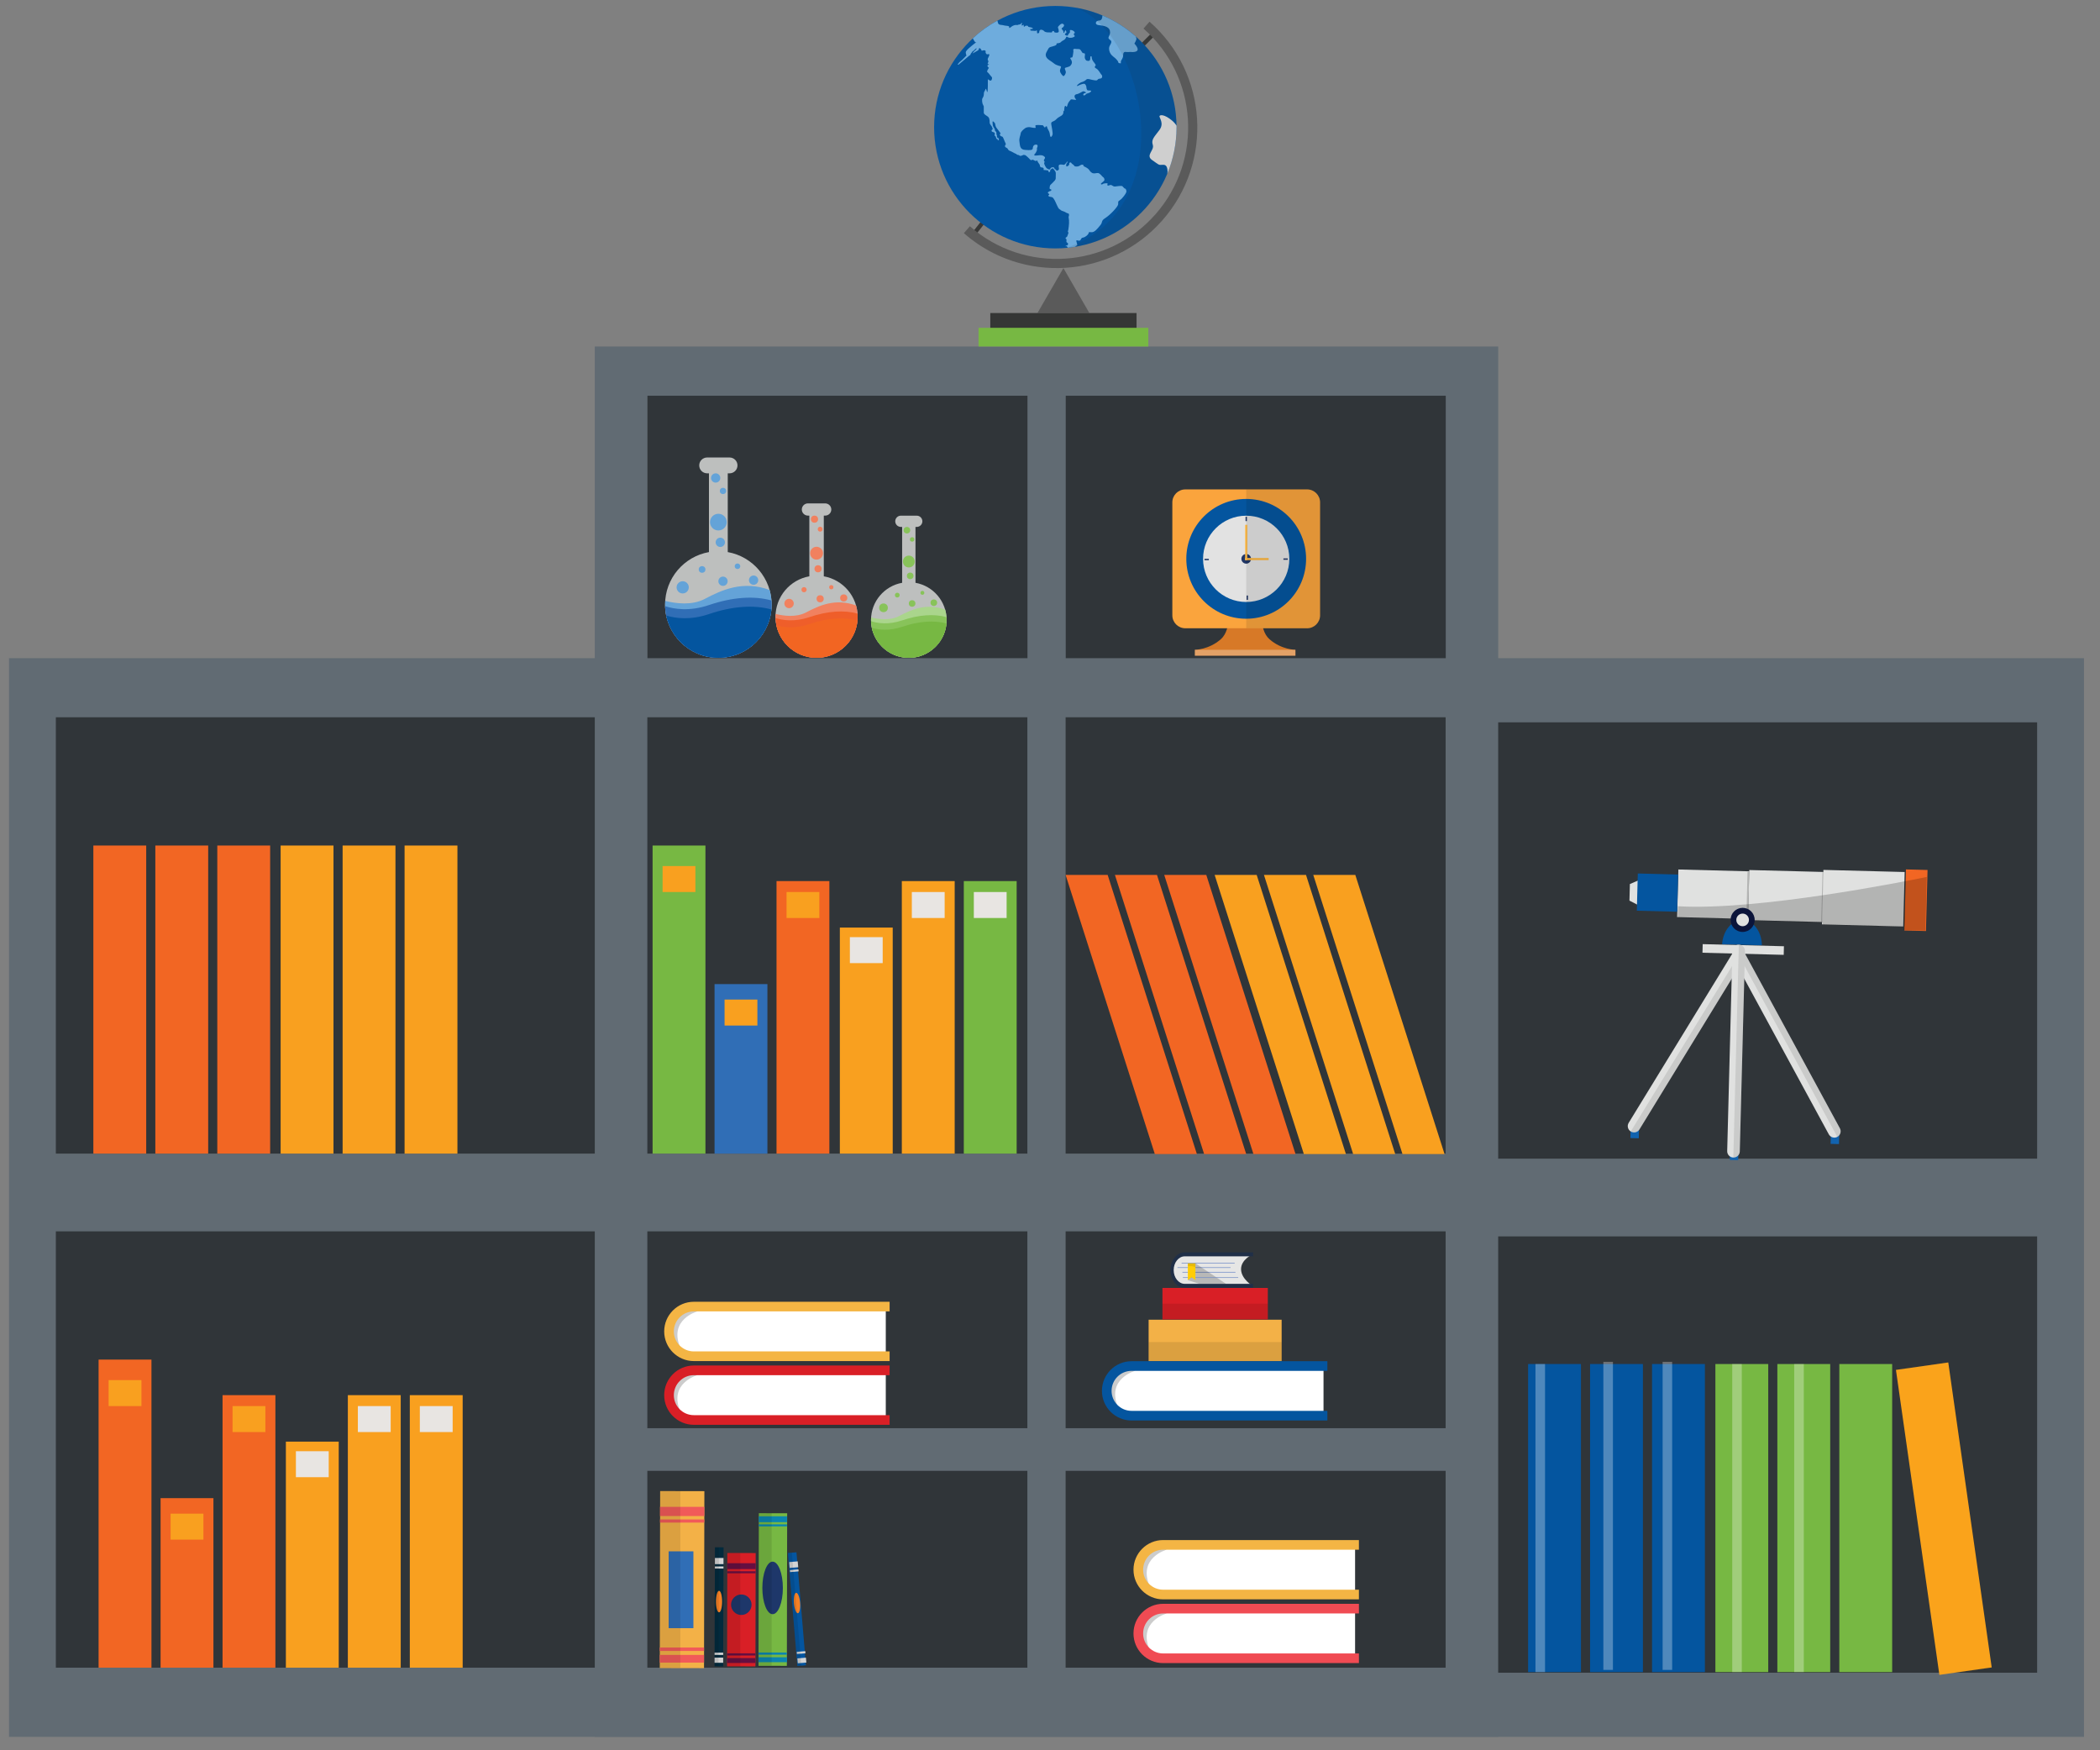 <?xml version="1.0" encoding="utf-8"?>
<!-- Generator: Adobe Illustrator 16.0.5, SVG Export Plug-In . SVG Version: 6.00 Build 0)  -->
<!DOCTYPE svg PUBLIC "-//W3C//DTD SVG 1.1//EN" "http://www.w3.org/Graphics/SVG/1.1/DTD/svg11.dtd">
<svg version="1.1" id="Layer_1" xmlns="http://www.w3.org/2000/svg" xmlns:xlink="http://www.w3.org/1999/xlink" x="0px" y="0px"
	 width="300px" height="250px" viewBox="0 0 300 250" enable-background="new 0 0 300 250" xml:space="preserve">
<rect x="0" y="0" width="300" height="250" fill="#808080" stroke="none"/>
<g id="Bookcase_2_">
	<g id="Cupboard">
		<rect x="1.287" y="94.012" fill="#616B73" width="296.424" height="154.071"/>
		<rect x="84.969" y="49.491" fill="#616B73" width="129.058" height="198.592"/>
		<rect x="7.977" y="102.453" opacity="0.5" fill="#010101" width="76.992" height="62.323"/>
		<rect x="7.977" y="175.879" opacity="0.5" fill="#010101" width="76.992" height="62.323"/>
		<rect x="214.027" y="103.173" opacity="0.5" fill="#010101" width="76.992" height="62.323"/>
		<rect x="214.027" y="176.599" opacity="0.5" fill="#010101" width="76.992" height="62.323"/>
		<rect x="92.492" y="56.523" opacity="0.5" fill="#010101" width="54.289" height="37.489"/>
		<rect x="152.247" y="56.523" opacity="0.5" fill="#010101" width="54.289" height="37.489"/>
		<rect x="92.477" y="102.453" opacity="0.5" fill="#010101" width="54.289" height="62.323"/>
		<rect x="152.231" y="102.453" opacity="0.5" fill="#010101" width="54.287" height="62.323"/>
		<rect x="92.477" y="175.879" opacity="0.5" fill="#010101" width="54.289" height="28.116"/>
		<rect x="152.231" y="175.879" opacity="0.5" fill="#010101" width="54.287" height="28.116"/>
		<rect x="92.477" y="210.087" opacity="0.5" fill="#010101" width="54.289" height="28.115"/>
		<rect x="152.231" y="210.087" opacity="0.5" fill="#010101" width="54.287" height="28.115"/>
	</g>
	<g id="Teleskop_1_">
		<path fill="#04559F" d="M251.698,135.021c-0.028-1.97-1.228-3.567-2.752-3.605c-1.521-0.04-2.801,1.492-2.933,3.457
			L251.698,135.021z"/>
		<g>
			
				<rect x="239.758" y="124.378" transform="matrix(-1 -0.026 0.026 -1 486.255 261.868)" fill="#E0E1E0" width="10.139" height="6.8"/>
			
				<rect x="249.491" y="124.506" transform="matrix(1 0.023 -0.023 1 3.017 -5.728)" opacity="0.2" fill="#010101" width="0.614" height="6.801"/>
			
				<rect x="272.08" y="124.164" transform="matrix(1 0.026 -0.026 1 3.427 -7.056)" fill="#F26623" width="3.086" height="8.722"/>
			
				<rect x="249.882" y="124.472" transform="matrix(-1 -0.026 0.026 -1 507.025 262.666)" fill="#E0E1E0" width="10.666" height="7.151"/>
			
				<rect x="260.122" y="124.607" transform="matrix(1 0.026 -0.026 1 3.476 -6.833)" opacity="0.2" fill="#010101" width="0.647" height="7.152"/>
			
				<rect x="260.476" y="124.444" transform="matrix(-1 -0.026 0.026 -1 529.132 263.55)" fill="#E0E1E0" width="11.606" height="7.781"/>
			<path opacity="0.2" fill="#010101" d="M275.053,132.924l0.198-7.664c-3.157,0.648-24.196,4.852-35.542,4.183l-0.04,1.602
				l9.733,0.253l0.391,0.01l-0.004,0.176l10.238,0.265l0.357,0.009l-0.01,0.315l11.603,0.302l-0.012,0.469L275.053,132.924z"/>
		</g>
		<circle fill="#0B143A" cx="248.947" cy="131.392" r="1.722"/>
		<circle fill="#E0E1E0" cx="248.947" cy="131.393" r="0.902"/>
		<polygon fill="#E0E1E0" points="232.779,128.64 233.949,129.241 234.04,125.754 232.84,126.271 		"/>
		
			<rect x="232.774" y="160.863" transform="matrix(1 0.026 -0.026 1 4.368 -6.128)" fill="#1263AF" width="1.198" height="1.77"/>
		
			<rect x="261.5" y="161.494" transform="matrix(1 0.026 -0.026 1 4.259 -6.681)" fill="#1263AF" width="1.197" height="1.772"/>
		
			<rect x="247.034" y="163.901" transform="matrix(1 0.026 -0.026 1 4.389 -6.413)" fill="#1263AF" width="1.196" height="1.771"/>
		
			<rect x="233.994" y="124.86" transform="matrix(-1 -0.026 0.026 -1 470.346 261.173)" fill="#04559F" width="5.765" height="5.316"/>
		<path fill="#E0E1E0" d="M234.207,161.319c-0.26,0.424-0.814,0.558-1.239,0.296l0,0c-0.424-0.259-0.558-0.813-0.298-1.238
			l14.942-24.396c0.261-0.425,0.817-0.559,1.239-0.298l0,0c0.424,0.26,0.557,0.813,0.298,1.239L234.207,161.319z"/>
		<path fill="#E0E1E0" d="M261.258,162.021c0.238,0.436,0.786,0.598,1.222,0.361l0,0c0.437-0.239,0.599-0.784,0.361-1.221
			l-13.657-25.14c-0.239-0.437-0.784-0.6-1.222-0.362l0,0c-0.437,0.239-0.6,0.785-0.363,1.223L261.258,162.021z"/>
		<path opacity="0.1" fill="#010101" d="M248.847,135.682L248.847,135.682l-15.884,25.933l0,0c0.424,0.261,0.979,0.127,1.24-0.297
			l14.941-24.397C249.404,136.496,249.27,135.942,248.847,135.682z"/>
		<path opacity="0.1" fill="#010101" d="M247.962,135.667L247.962,135.667l14.517,26.723h0.001c0.437-0.238,0.599-0.786,0.361-1.223
			l-13.657-25.139C248.946,135.591,248.398,135.429,247.962,135.667z"/>
		
			<rect x="243.148" y="134.949" transform="matrix(1 0.026 -0.026 1 3.603 -6.416)" fill="#E0E1E0" width="11.606" height="1.229"/>
		<path fill="#E0E1E0" d="M248.541,164.458c-0.012,0.498-0.426,0.891-0.922,0.877l0,0c-0.498-0.012-0.891-0.426-0.877-0.923
			l0.742-28.601c0.012-0.498,0.426-0.891,0.922-0.877l0,0c0.498,0.012,0.891,0.426,0.878,0.924L248.541,164.458z"/>
		<path opacity="0.1" fill="#010101" d="M248.405,134.935L248.405,134.935l-0.787,30.4l0,0c0.496,0.013,0.91-0.379,0.922-0.877
			l0.743-28.599C249.296,135.361,248.903,134.947,248.405,134.935z"/>
	</g>
	<g id="Chemistry">
		<g>
			<path opacity="0.8" fill="#E0E1E0" d="M103.965,78.856V67.607h0.258c0.625,0,1.132-0.506,1.132-1.131
				c0-0.624-0.507-1.131-1.132-1.131h-3.201c-0.625,0-1.133,0.507-1.133,1.131c0,0.625,0.508,1.131,1.133,1.131h0.258v11.249
				c-3.563,0.634-6.269,3.747-6.269,7.492c0,4.203,3.408,7.61,7.611,7.61c4.204,0,7.61-3.407,7.61-7.61
				C110.233,82.603,107.527,79.49,103.965,78.856z"/>
			<circle fill="#64A3D8" cx="100.298" cy="81.338" r="0.477"/>
			<circle fill="#64A3D8" cx="97.527" cy="83.893" r="0.872"/>
			<circle fill="#64A3D8" cx="103.286" cy="83.021" r="0.664"/>
			<circle fill="#64A3D8" cx="107.657" cy="82.866" r="0.663"/>
			<circle fill="#64A3D8" cx="105.355" cy="80.88" r="0.394"/>
			<circle fill="#64A3D8" cx="102.901" cy="77.462" r="0.664"/>
			<circle fill="#64A3D8" cx="102.625" cy="74.576" r="1.192"/>
			<circle fill="#64A3D8" cx="103.286" cy="70.124" r="0.449"/>
			<circle fill="#64A3D8" cx="102.238" cy="68.271" r="0.663"/>
			<path fill="#64A3D8" d="M100.676,85.548c-1.834,0.966-4.146,0.657-5.645,0.281c-0.011,0.171-0.019,0.345-0.019,0.519
				c0,4.203,3.408,7.61,7.611,7.61c4.204,0,7.61-3.407,7.61-7.61c0-0.72-0.102-1.417-0.289-2.078
				C106.132,82.86,103.08,84.282,100.676,85.548z"/>
			<path fill="#306EB6" d="M101.296,86.419c-2.798,0.95-5.01,0.577-6.281,0.163c0.125,4.094,3.482,7.376,7.607,7.376
				c4.204,0,7.61-3.407,7.61-7.61c0-0.196-0.011-0.388-0.024-0.58C107.756,85.079,104.667,85.273,101.296,86.419z"/>
			<path fill="#04559F" d="M101.296,87.707c-2.684,0.913-4.831,0.605-6.121,0.213c0.725,3.449,3.783,6.039,7.447,6.039
				c3.965,0,7.221-3.032,7.578-6.904C107.749,86.367,104.663,86.562,101.296,87.707z"/>
		</g>
		<g>
			<path opacity="0.8" fill="#E0E1E0" d="M117.686,82.317v-8.671h0.199c0.482,0,0.873-0.391,0.873-0.873s-0.391-0.872-0.873-0.872
				h-2.468c-0.48,0-0.872,0.389-0.872,0.872s0.391,0.873,0.872,0.873h0.201v8.671c-2.747,0.487-4.833,2.888-4.833,5.775
				c0,3.24,2.627,5.866,5.868,5.866c3.239,0,5.867-2.626,5.867-5.866C122.52,85.205,120.433,82.804,117.686,82.317z"/>
			<circle fill="#F1815F" cx="114.86" cy="84.229" r="0.368"/>
			<circle fill="#F1815F" cx="112.724" cy="86.2" r="0.671"/>
			<circle fill="#F1815F" cx="117.164" cy="85.526" r="0.511"/>
			<circle fill="#F1815F" cx="120.532" cy="85.407" r="0.512"/>
			<circle fill="#F1815F" cx="118.757" cy="83.876" r="0.304"/>
			<circle fill="#F1815F" cx="116.866" cy="81.241" r="0.511"/>
			<circle fill="#F1815F" cx="116.653" cy="79.016" r="0.919"/>
			<circle fill="#F1815F" cx="117.163" cy="75.585" r="0.346"/>
			<circle fill="#F1815F" cx="116.356" cy="74.156" r="0.511"/>
			<path fill="#F1815F" d="M115.152,87.475c-1.415,0.745-3.198,0.505-4.352,0.218c-0.01,0.131-0.016,0.265-0.016,0.399
				c0,3.24,2.627,5.866,5.868,5.866c3.239,0,5.867-2.626,5.867-5.866c0-0.556-0.079-1.093-0.224-1.602
				C119.357,85.402,117.004,86.5,115.152,87.475z"/>
			<path fill="#EF5E2A" d="M115.628,88.147c-2.156,0.731-3.863,0.444-4.84,0.125c0.095,3.157,2.684,5.686,5.864,5.686
				c3.239,0,5.867-2.626,5.867-5.866c0-0.15-0.008-0.298-0.02-0.448C120.608,87.113,118.229,87.264,115.628,88.147z"/>
			<path fill="#F26522" d="M115.628,89.139c-2.068,0.704-3.725,0.467-4.718,0.165c0.559,2.659,2.916,4.655,5.742,4.655
				c3.056,0,5.565-2.338,5.839-5.322C120.602,88.106,118.224,88.256,115.628,89.139z"/>
		</g>
		<g>
			<path opacity="0.8" fill="#E0E1E0" d="M130.784,83.243v-7.982h0.181c0.444,0,0.803-0.359,0.803-0.803
				c0-0.443-0.359-0.803-0.803-0.803h-2.27c-0.444,0-0.803,0.36-0.803,0.803c0,0.444,0.359,0.803,0.803,0.803h0.182v7.982
				c-2.527,0.45-4.448,2.659-4.448,5.315c0,2.983,2.418,5.4,5.401,5.4c2.982,0,5.4-2.417,5.4-5.4
				C135.231,85.901,133.311,83.693,130.784,83.243z"/>
			<circle fill="#88C35A" cx="128.182" cy="85.003" r="0.339"/>
			<circle fill="#88C35A" cx="126.216" cy="86.816" r="0.619"/>
			<circle fill="#88C35A" cx="130.302" cy="86.198" r="0.471"/>
			<circle fill="#88C35A" cx="133.403" cy="86.087" r="0.471"/>
			<circle fill="#88C35A" cx="131.77" cy="84.679" r="0.279"/>
			<circle fill="#88C35A" cx="130.028" cy="82.253" r="0.47"/>
			<circle fill="#88C35A" cx="129.832" cy="80.205" r="0.846"/>
			<circle fill="#88C35A" cx="130.302" cy="77.047" r="0.319"/>
			<circle fill="#88C35A" cx="129.558" cy="75.731" r="0.471"/>
			<path fill="#AAD58C" d="M128.45,87.991c-1.303,0.685-2.943,0.465-4.005,0.199c-0.008,0.123-0.016,0.245-0.016,0.368
				c0,2.983,2.418,5.4,5.401,5.4c2.982,0,5.4-2.417,5.4-5.4c0-0.511-0.072-1.005-0.205-1.474
				C132.321,86.083,130.155,87.093,128.45,87.991z"/>
			<path fill="#88C35A" d="M128.888,88.609c-1.983,0.674-3.554,0.409-4.455,0.116c0.089,2.905,2.47,5.233,5.397,5.233
				c2.982,0,5.4-2.417,5.4-5.4c0-0.138-0.008-0.275-0.017-0.411C133.473,87.659,131.282,87.796,128.888,88.609z"/>
			<path fill="#77B843" d="M128.888,89.523c-1.905,0.647-3.427,0.429-4.342,0.15c0.513,2.448,2.685,4.285,5.285,4.285
				c2.812,0,5.124-2.151,5.375-4.899C133.468,88.571,131.278,88.711,128.888,89.523z"/>
		</g>
	</g>
	<g id="Books_1_">
		<g>
			<rect x="13.337" y="120.771" fill="#F26623" width="7.551" height="44.004"/>
			<rect x="22.191" y="120.771" fill="#F26623" width="7.55" height="44.004"/>
			<rect x="31.042" y="120.772" fill="#F26623" width="7.55" height="44.003"/>
			<rect x="40.091" y="120.771" fill="#F9A01F" width="7.55" height="44.004"/>
			<rect x="48.945" y="120.771" fill="#F9A01F" width="7.549" height="44.004"/>
			<rect x="57.797" y="120.772" fill="#F9A01F" width="7.55" height="44.003"/>
		</g>
		<g>
			<polygon fill="#F26623" points="170.985,164.841 164.976,164.841 152.231,124.971 158.238,124.971 			"/>
			<polygon fill="#F26623" points="178.03,164.841 172.02,164.841 159.276,124.971 165.285,124.971 			"/>
			<polygon fill="#F26623" points="185.075,164.841 179.065,164.841 166.32,124.971 172.328,124.971 			"/>
			<polygon fill="#F9A01F" points="192.274,164.841 186.265,164.841 173.522,124.971 179.528,124.971 			"/>
			<polygon fill="#F9A01F" points="199.319,164.841 193.309,164.841 180.565,124.971 186.574,124.971 			"/>
			<polygon fill="#F9A01F" points="206.364,164.841 200.356,164.841 187.611,124.971 193.617,124.971 			"/>
		</g>
		<g>
			<rect x="14.085" y="194.197" fill="#F26623" width="7.552" height="44.005"/>
			<rect x="22.94" y="213.987" fill="#F26623" width="7.55" height="24.215"/>
			<rect x="31.792" y="199.275" fill="#F26623" width="7.55" height="38.927"/>
			<rect x="40.839" y="205.915" fill="#F9A01F" width="7.552" height="32.287"/>
			<rect x="49.692" y="199.275" fill="#F9A01F" width="7.553" height="38.927"/>
			<rect x="58.544" y="199.275" fill="#F9A01F" width="7.552" height="38.927"/>
			<rect x="15.518" y="197.127" fill="#F9A01F" width="4.688" height="3.71"/>
			<rect x="24.37" y="216.2" fill="#F9A01F" width="4.688" height="3.711"/>
			<rect x="33.223" y="200.837" fill="#F9A01F" width="4.688" height="3.711"/>
			<rect x="42.271" y="207.283" fill="#E8E5E2" width="4.688" height="3.71"/>
			<rect x="51.124" y="200.837" fill="#E8E5E2" width="4.688" height="3.711"/>
			<rect x="59.977" y="200.837" fill="#E8E5E2" width="4.688" height="3.711"/>
		</g>
		<g>
			<rect x="93.227" y="120.771" fill="#77B843" width="7.55" height="44.004"/>
			<rect x="102.079" y="140.562" fill="#306EB6" width="7.551" height="24.214"/>
			<rect x="110.932" y="125.85" fill="#F26623" width="7.549" height="38.926"/>
			<rect x="119.979" y="132.49" fill="#F9A01F" width="7.552" height="32.286"/>
			<rect x="128.832" y="125.85" fill="#F9A01F" width="7.551" height="38.926"/>
			<rect x="137.686" y="125.85" fill="#77B843" width="7.55" height="38.926"/>
			<rect x="94.656" y="123.702" fill="#F9A01F" width="4.688" height="3.71"/>
			<rect x="103.51" y="142.773" fill="#F9A01F" width="4.688" height="3.711"/>
			<rect x="112.364" y="127.412" fill="#F9A01F" width="4.686" height="3.71"/>
			<rect x="121.411" y="133.856" fill="#E8E5E2" width="4.688" height="3.71"/>
			<rect x="130.263" y="127.412" fill="#E8E5E2" width="4.688" height="3.71"/>
			<rect x="139.118" y="127.412" fill="#E8E5E2" width="4.686" height="3.71"/>
		</g>
		<g>
			<rect x="218.302" y="194.829" fill="#04559F" width="7.549" height="44.003"/>
			<rect x="227.154" y="194.829" fill="#04559F" width="7.55" height="44.003"/>
			<rect x="236.006" y="194.829" fill="#04559F" width="7.551" height="44.004"/>
			<rect x="245.056" y="194.829" fill="#77B843" width="7.55" height="44.003"/>
			<rect x="253.908" y="194.829" fill="#77B843" width="7.551" height="44.003"/>
			<rect x="262.76" y="194.829" fill="#77B843" width="7.55" height="44.004"/>
			
				<rect x="273.967" y="194.829" transform="matrix(0.99 -0.141 0.141 0.99 -27.849 41.416)" fill="#FAA31B" width="7.551" height="44.003"/>
			<rect x="219.352" y="194.829" opacity="0.3" fill="#FFFFFF" width="1.368" height="44.004"/>
			<rect x="229.051" y="194.516" opacity="0.3" fill="#FFFFFF" width="1.368" height="44.003"/>
			<rect x="237.516" y="194.516" opacity="0.3" fill="#FFFFFF" width="1.364" height="44.003"/>
			<rect x="247.462" y="194.829" opacity="0.3" fill="#FFFFFF" width="1.367" height="44.004"/>
			<rect x="256.317" y="194.829" opacity="0.3" fill="#FFFFFF" width="1.368" height="44.004"/>
		</g>
		<g>
			<g>
				
					<rect x="84.793" y="222.448" transform="matrix(0.002 -1 1 0.002 -128.362 322.605)" fill-rule="evenodd" clip-rule="evenodd" fill="#F3B147" width="25.281" height="6.32"/>
				<rect x="94.292" y="215.231" fill-rule="evenodd" clip-rule="evenodd" fill="#F15A59" width="6.327" height="1.311"/>
				<rect x="94.292" y="217.03" fill-rule="evenodd" clip-rule="evenodd" fill="#F15A59" width="6.317" height="0.447"/>
				<rect x="95.523" y="221.583" fill-rule="evenodd" clip-rule="evenodd" fill="#306EB6" width="3.536" height="10.975"/>
				<rect x="94.249" y="235.323" fill-rule="evenodd" clip-rule="evenodd" fill="#F15A59" width="6.324" height="0.487"/>
				<rect x="94.252" y="236.379" fill-rule="evenodd" clip-rule="evenodd" fill="#F15A59" width="6.321" height="1.098"/>
				
					<rect x="94.273" y="212.963" opacity="0.1" fill-rule="evenodd" clip-rule="evenodd" fill="#010101" width="2.915" height="25.281"/>
			</g>
			<g>
				
					<rect x="97.82" y="227.903" transform="matrix(0.002 -1 1 0.002 -124.225 335.379)" fill-rule="evenodd" clip-rule="evenodd" fill="#D91F26" width="16.194" height="4.049"/>
				<rect x="103.904" y="223.28" fill-rule="evenodd" clip-rule="evenodd" fill="#660F41" width="4.052" height="0.839"/>
				<rect x="103.902" y="224.432" fill-rule="evenodd" clip-rule="evenodd" fill="#660F41" width="4.046" height="0.287"/>
				<rect x="103.875" y="236.151" fill-rule="evenodd" clip-rule="evenodd" fill="#660F41" width="4.05" height="0.313"/>
				<circle fill-rule="evenodd" clip-rule="evenodd" fill="#1E376A" cx="105.901" cy="229.21" r="1.465"/>
				<rect x="103.879" y="236.828" fill-rule="evenodd" clip-rule="evenodd" fill="#660F41" width="4.046" height="0.703"/>
				
					<rect x="103.892" y="221.828" opacity="0.1" fill-rule="evenodd" clip-rule="evenodd" fill="#010101" width="1.866" height="16.194"/>
			</g>
			<g>
				<polygon fill-rule="evenodd" clip-rule="evenodd" fill="#04559F" points="112.557,221.819 113.911,237.958 115.136,237.862 
					113.782,221.724 				"/>
				
					<rect x="112.711" y="223.215" transform="matrix(0.996 -0.085 0.085 0.996 -18.497 10.379)" fill-rule="evenodd" clip-rule="evenodd" fill="#D3D3D3" width="1.23" height="0.84"/>
				
					<rect x="112.784" y="224.364" transform="matrix(0.996 -0.085 0.085 0.996 -18.563 10.384)" fill-rule="evenodd" clip-rule="evenodd" fill="#D3D3D3" width="1.231" height="0.287"/>
				
					<rect x="113.763" y="236.042" transform="matrix(0.996 -0.085 0.085 0.996 -19.555 10.513)" fill-rule="evenodd" clip-rule="evenodd" fill="#D3D3D3" width="1.23" height="0.313"/>
				
					<ellipse transform="matrix(0.996 -0.085 0.085 0.996 -18.944 10.428)" fill-rule="evenodd" clip-rule="evenodd" fill="#F58025" cx="113.782" cy="229.126" rx="0.445" ry="1.465"/>
				
					<rect x="113.838" y="236.716" transform="matrix(0.997 -0.084 0.084 0.997 -19.472 10.43)" fill-rule="evenodd" clip-rule="evenodd" fill="#D3D3D3" width="1.229" height="0.703"/>
				<polygon opacity="0.1" fill-rule="evenodd" clip-rule="evenodd" fill="#010101" points="113.124,221.775 112.557,221.819 
					113.911,237.958 114.476,237.914 				"/>
			</g>
			<g>
				<polygon fill-rule="evenodd" clip-rule="evenodd" fill="#022A3D" points="102.136,221.004 102.079,238.013 103.308,238.027 
					103.365,221.014 				"/>
				<rect x="102.13" y="222.531" fill-rule="evenodd" clip-rule="evenodd" fill="#D3D3D3" width="1.229" height="0.882"/>
				<rect x="102.126" y="223.742" fill-rule="evenodd" clip-rule="evenodd" fill="#D3D3D3" width="1.229" height="0.301"/>
				<rect x="102.083" y="236.052" fill-rule="evenodd" clip-rule="evenodd" fill="#D3D3D3" width="1.23" height="0.329"/>
				<ellipse fill-rule="evenodd" clip-rule="evenodd" fill="#F58025" cx="102.719" cy="228.76" rx="0.445" ry="1.54"/>
				<rect x="102.082" y="236.763" fill-rule="evenodd" clip-rule="evenodd" fill="#D3D3D3" width="1.229" height="0.739"/>
				<polygon opacity="0.1" fill-rule="evenodd" clip-rule="evenodd" fill="#010101" points="102.703,221.008 102.136,221.004 
					102.079,238.013 102.645,238.02 				"/>
			</g>
			<g>
				
					<rect x="99.494" y="224.989" transform="matrix(0.002 -1 1 0.002 -116.828 336.978)" fill-rule="evenodd" clip-rule="evenodd" fill="#77B843" width="21.796" height="4.049"/>
				<rect x="108.388" y="216.579" fill-rule="evenodd" clip-rule="evenodd" fill="#0B85B0" width="4.044" height="0.839"/>
				<rect x="108.388" y="217.731" fill-rule="evenodd" clip-rule="evenodd" fill="#0B85B0" width="4.039" height="0.286"/>
				<rect x="108.348" y="236.037" fill-rule="evenodd" clip-rule="evenodd" fill="#0B85B0" width="4.051" height="0.313"/>
				<ellipse fill-rule="evenodd" clip-rule="evenodd" fill="#1E376A" cx="110.373" cy="226.808" rx="1.465" ry="3.753"/>
				<rect x="108.35" y="236.714" fill-rule="evenodd" clip-rule="evenodd" fill="#0B85B0" width="4.077" height="0.703"/>
				
					<rect x="108.368" y="216.113" opacity="0.1" fill-rule="evenodd" clip-rule="evenodd" fill="#010101" width="1.868" height="21.796"/>
			</g>
		</g>
		<g>
			<g id="Books_2_">
				<rect x="164.089" y="188.5" fill-rule="evenodd" clip-rule="evenodd" fill="#F3B147" width="19.002" height="5.926"/>
				<rect x="166.065" y="183.96" fill-rule="evenodd" clip-rule="evenodd" fill="#D91F26" width="15.051" height="4.498"/>
				<path fill-rule="evenodd" clip-rule="evenodd" fill="#E6E6E5" d="M169.242,179.164h9.7c0,0-1.688,0.736-1.647,2.158
					c0.042,1.391,1.647,2.34,1.647,2.34h-9.7c-0.992,0-1.803-1.011-1.803-2.25l0,0C167.438,180.175,168.25,179.164,169.242,179.164
					L169.242,179.164z"/>
				<path fill="#202F47" d="M169.242,178.878h9.7c0.023,0,0.047,0,0.072,0.001v0.571c-0.025,0-0.049-0.002-0.072-0.002h-9.7
					c-0.434,0-0.827,0.223-1.111,0.577c-0.287,0.356-0.464,0.848-0.464,1.387l0,0c0,0.54,0.177,1.032,0.464,1.388
					c0.284,0.354,0.677,0.577,1.111,0.577h9.7c0.023,0,0.047-0.002,0.072-0.002v0.57c-0.025,0.003-0.049,0.003-0.072,0.003h-9.7
					c-0.558,0-1.068-0.286-1.438-0.745c-0.366-0.46-0.595-1.092-0.595-1.791l0,0c0-0.696,0.229-1.331,0.595-1.789
					C168.174,179.164,168.684,178.878,169.242,178.878L169.242,178.878z"/>
				<rect x="168.798" y="180.359" fill-rule="evenodd" clip-rule="evenodd" fill="#728CC7" width="7.583" height="0.089"/>
				<rect x="168.21" y="181.011" fill-rule="evenodd" clip-rule="evenodd" fill="#728CC7" width="7.583" height="0.089"/>
				<rect x="168.913" y="181.671" fill-rule="evenodd" clip-rule="evenodd" fill="#728CC7" width="7.582" height="0.091"/>
				<polygon opacity="0.2" fill="#010101" points="170.774,180.449 175.146,183.377 171.34,183.377 169.691,182.851 				"/>
				<rect x="168.983" y="182.44" fill-rule="evenodd" clip-rule="evenodd" fill="#728CC7" width="7.906" height="0.088"/>
				<polygon fill-rule="evenodd" clip-rule="evenodd" fill="#FFCD05" points="169.691,180.449 170.774,180.449 170.774,182.851 
					170.241,182.44 169.691,182.851 				"/>
				<path opacity="0.1" fill-rule="evenodd" clip-rule="evenodd" fill="#010101" d="M169.691,180.875
					c0.285-0.049,0.671-0.058,1.083,0.101v-0.528h-1.083V180.875z"/>
				
					<rect x="166.065" y="186.208" opacity="0.1" fill-rule="evenodd" clip-rule="evenodd" fill="#010101" width="15.051" height="2.25"/>
				
					<rect x="164.089" y="191.692" opacity="0.1" fill-rule="evenodd" clip-rule="evenodd" fill="#010101" width="19.002" height="2.734"/>
			</g>
			<g>
				<path fill="#FFFFFF" d="M189.074,195.116h-27.482c-1.924,0-3.485,1.588-3.485,3.546c0,1.958,1.561,3.545,3.485,3.545h27.482
					V195.116z"/>
				<path opacity="0.2" fill="#010101" d="M162.152,195.805l-0.927-0.67c-1.753,0.188-3.119,1.694-3.119,3.527
					c0,1.396,0.793,2.603,1.948,3.181c-0.067-0.214-0.165-0.47-0.298-0.776C157.949,196.962,162.152,195.805,162.152,195.805z"/>
				<path fill="#04559F" d="M189.623,201.518h-27.971c-1.575,0-2.855-1.282-2.855-2.855c0-1.576,1.28-2.857,2.855-2.857h27.971
					v-1.379h-27.971c-2.334,0-4.233,1.9-4.233,4.236c0,2.335,1.899,4.234,4.233,4.234h27.971V201.518z"/>
			</g>
		</g>
		<g>
			<g>
				<path fill="#FFFFFF" d="M126.541,186.626H99.059c-1.927,0-3.485,1.588-3.485,3.545s1.558,3.545,3.485,3.545h27.482V186.626z"/>
				<path opacity="0.2" fill="#010101" d="M99.618,187.316l-0.927-0.669c-1.751,0.186-3.117,1.693-3.117,3.525
					c0,1.396,0.794,2.604,1.945,3.182c-0.066-0.215-0.162-0.47-0.297-0.777C95.415,188.472,99.618,187.316,99.618,187.316z"/>
				<path fill="#F4B544" d="M127.088,193.028H99.12c-1.576,0-2.857-1.282-2.857-2.856s1.282-2.856,2.857-2.856h27.969v-1.379H99.12
					c-2.336,0-4.235,1.9-4.235,4.235s1.899,4.235,4.235,4.235h27.969V193.028z"/>
			</g>
			<g>
				<path fill="#FFFFFF" d="M126.541,195.73H99.059c-1.927,0-3.485,1.588-3.485,3.546c0,1.958,1.558,3.546,3.485,3.546h27.482
					V195.73z"/>
				<path opacity="0.2" fill="#010101" d="M99.618,196.42l-0.927-0.67c-1.751,0.188-3.117,1.694-3.117,3.526
					c0,1.396,0.794,2.604,1.945,3.181c-0.066-0.212-0.162-0.47-0.297-0.775C95.415,197.578,99.618,196.42,99.618,196.42z"/>
				<path fill="#D91F26" d="M127.088,202.133H99.12c-1.576,0-2.857-1.282-2.857-2.856c0-1.575,1.282-2.856,2.857-2.856h27.969v-1.38
					H99.12c-2.336,0-4.235,1.901-4.235,4.236c0,2.335,1.899,4.235,4.235,4.235h27.969V202.133z"/>
			</g>
		</g>
		<g>
			<g>
				<path fill="#FFFFFF" d="M193.583,220.664h-27.485c-1.923,0-3.481,1.587-3.481,3.544c0,1.958,1.558,3.545,3.481,3.545h27.485
					V220.664z"/>
				<path opacity="0.2" fill="#010101" d="M166.66,221.353l-0.927-0.669c-1.75,0.187-3.115,1.693-3.115,3.525
					c0,1.396,0.792,2.603,1.944,3.182c-0.066-0.214-0.164-0.471-0.298-0.776C162.459,222.509,166.66,221.353,166.66,221.353z"/>
				<path fill="#F4B544" d="M194.131,227.064h-27.969c-1.575,0-2.857-1.281-2.857-2.856c0-1.575,1.282-2.856,2.857-2.856h27.969
					v-1.379h-27.969c-2.336,0-4.235,1.9-4.235,4.235c0,2.335,1.899,4.235,4.235,4.235h27.969V227.064z"/>
			</g>
			<g>
				<path fill="#FFFFFF" d="M193.583,229.768h-27.485c-1.923,0-3.481,1.588-3.481,3.545c0,1.959,1.558,3.547,3.481,3.547h27.485
					V229.768z"/>
				<path opacity="0.2" fill="#010101" d="M166.66,230.457l-0.927-0.669c-1.75,0.186-3.115,1.694-3.115,3.525
					c0,1.396,0.792,2.604,1.944,3.182c-0.066-0.212-0.164-0.47-0.298-0.777C162.459,231.614,166.66,230.457,166.66,230.457z"/>
				<path fill="#F04B53" d="M194.131,236.17h-27.969c-1.575,0-2.857-1.282-2.857-2.857c0-1.574,1.282-2.856,2.857-2.856h27.969
					v-1.379h-27.969c-2.336,0-4.235,1.9-4.235,4.235c0,2.336,1.899,4.235,4.235,4.235h27.969V236.17z"/>
			</g>
		</g>
	</g>
	<g id="Time">
		<path fill="#D77927" d="M181.354,91.302c-1.707-1.508-0.931-5.027-0.931-5.027h-2.546h-2.545c0,0,0.775,3.52-0.931,5.027
			c-1.708,1.509-3.706,1.509-3.706,1.509v0.848h7.182h7.183v-0.848C185.06,92.812,183.062,92.812,181.354,91.302z"/>
		<rect x="170.695" y="92.812" opacity="0.3" fill="#FFFFFF" width="14.365" height="0.848"/>
		<path fill="#FAA43D" d="M188.582,87.886c0,1.023-0.829,1.852-1.854,1.852H169.33c-1.022,0-1.853-0.829-1.853-1.852V71.758
			c0-1.023,0.831-1.853,1.853-1.853h17.398c1.025,0,1.854,0.829,1.854,1.853V87.886z"/>
		<circle fill="#04559F" cx="178.029" cy="79.821" r="8.556"/>
		<circle fill="#E2E2E2" cx="178.028" cy="79.821" r="6.162"/>
		<circle fill="#223766" cx="178.03" cy="79.821" r="0.69"/>
		<rect x="177.876" y="74.96" fill="#FDB947" width="0.309" height="5.055"/>
		<rect x="177.882" y="79.7" fill="#FDB947" width="3.354" height="0.308"/>
		<rect x="172.074" y="79.821" fill="#223766" width="0.616" height="0.193"/>
		<rect x="177.935" y="73.814" fill="#223766" width="0.194" height="0.618"/>
		<rect x="178.089" y="85.061" fill="#223766" width="0.193" height="0.618"/>
		<rect x="183.346" y="79.76" fill="#223766" width="0.618" height="0.194"/>
		<path opacity="0.1" fill="#010101" d="M186.728,69.906h-8.696v19.832h8.696c1.025,0,1.854-0.829,1.854-1.852V71.758
			C188.582,70.735,187.753,69.906,186.728,69.906z"/>
	</g>
	<g id="Globe_1_">
		
			<rect x="160.83" y="5.98" transform="matrix(0.707 -0.707 0.707 0.707 43.427 117.349)" fill="#383938" width="4.961" height="0.588"/>
		
			<rect x="137.733" y="31.697" transform="matrix(0.619 -0.785 0.785 0.619 28.291 122.304)" fill="#383938" width="4.962" height="0.587"/>
		<path fill="#5A5A5A" d="M163.355,4.081L163.355,4.081c7.786,6.838,8.557,18.733,1.72,26.518
			c-6.837,7.787-18.732,8.557-26.518,1.72l0,0l-0.864,0.985l0,0c8.329,7.312,21.052,6.487,28.366-1.841
			c7.313-8.327,6.488-21.051-1.84-28.365l0,0L163.355,4.081z"/>
		<polygon fill="#5A5A5A" points="151.917,38.291 155.625,44.713 148.209,44.713 		"/>
		<rect x="141.47" y="44.713" fill="#353635" width="20.894" height="2.296"/>
		<rect x="139.793" y="46.824" fill="#77B843" width="24.251" height="2.667"/>
		<g id="Globe">
			<circle fill="#04559F" cx="150.76" cy="18.166" r="17.316"/>
			<path fill="#6EACDD" d="M160.732,26.944c-0.11,0-0.24-0.208-0.382-0.339c-0.144-0.132-0.906,0.036-1.087,0.036
				c-0.183,0-0.276-0.08-0.444-0.182c-0.168-0.102-0.353,0.021-0.483,0.05c-0.132,0.03-0.191-0.087-0.111-0.233
				c0.082-0.146-0.269-0.11-0.531-0.059c-0.264,0.052-0.161,0.182-0.372,0.11c-0.212-0.073,0.248-0.314,0.4-0.496
				c0.155-0.183-0.028-0.489-0.117-0.518c-0.087-0.029-0.254-0.292-0.518-0.497c-0.261-0.204-0.458-0.051-0.772-0.051
				c-0.314,0-0.387-0.138-0.531-0.248c-0.147-0.11-0.103-0.328-0.687-0.636c-0.583-0.306-0.336-0.139-0.3-0.196
				c0.036-0.059,0.095-0.051-0.108-0.146c-0.207-0.094-0.374,0.11-0.579,0.191c-0.203,0.08-0.451,0.058-0.539,0.036
				c-0.087-0.022-0.189-0.233-0.292-0.277c-0.101-0.043-0.188-0.138-0.255-0.241c-0.064-0.102-0.277-0.059-0.27,0.131
				c0.007,0.19-0.103,0.299-0.307,0.38c-0.205,0.079-0.116-0.226-0.116-0.322c0-0.094,0.181-0.189,0.196-0.336
				c0.016-0.146-0.183,0.14-0.372,0.344c-0.192,0.204-0.323,0.014-0.687,0.051c-0.365,0.037-0.189,0.416-0.189,0.626
				c0,0.213-0.308,0.285-0.359,0.235c-0.051-0.052-0.051-0.168-0.16-0.168s-0.14-0.175-0.167-0.242
				c-0.029-0.066-0.403-0.131-0.54,0.132c-0.139,0.263-0.284,0.05-0.454,0c-0.168-0.051-0.496-0.708-0.424-0.824
				c0.074-0.117,0.074-0.169-0.006-0.249c-0.08-0.08-0.044-0.14,0.021-0.263c0.066-0.124,0.24-0.241-0.109-0.467
				c-0.351-0.227-0.897-0.029-1.189-0.059c-0.292-0.029-0.058-0.24,0-0.299c0.059-0.058,0.175-0.263,0.234-0.438
				c0.058-0.174-0.052-0.19,0.049-0.423c0.103-0.234,0.074-0.395-0.16-0.408c-0.232-0.016-0.452,0.16-0.467,0.495
				c-0.013,0.336-0.349,0.321-1.124,0.264c-0.774-0.059-0.7-0.671-0.787-1.169c-0.088-0.496,0.16-0.919,0.174-1.167
				c0.015-0.248,0.322-0.525,0.613-0.745c0.292-0.218,0.708-0.163,0.708-0.163s0.562,0.118,0.738,0.105
				c0.176-0.015,0.029-0.146,0.042-0.321c0.015-0.175,0.862-0.059,1.009-0.059c0.145,0,0.116,0.116,0.275,0.274
				c0.161,0.158,0.132-0.158,0.293-0.129c0.16,0.03,0.028,0.132,0.263,0.511c0.234,0.379,0.189,0.511,0.261,0.832
				c0.075,0.32,0.236,0.161,0.339-0.103c0.1-0.262-0.117-1.108-0.177-1.546c-0.059-0.438,0.336-0.278,0.716-0.688
				c0.379-0.407,0.774-0.437,0.948-0.729c0.175-0.292-0.014-0.774,0.087-0.511c0.103,0.264,0.116-0.102,0.132-0.379
				c0.015-0.276,0.16-0.394,0.233-0.232c0.073,0.16,0.162,0.043,0.219-0.234c0.059-0.278,0.307-0.563,0.422-0.701
				c0.117-0.139,0.351-0.008,0.671,0c0.323,0.008,0.015-0.058-0.079-0.379s0.204-0.431,0.33-0.431c0.122,0,0.657-0.285,0.772-0.357
				c0.116-0.073,0.269-0.066,0.475,0.086c0.204,0.154-0.191,0.038-0.32,0.264c-0.134,0.225,0.188,0.255,0.327,0.05
				c0.137-0.204,0.445-0.109,0.707-0.373c0.263-0.262-0.299-0.167-0.423-0.203c-0.123-0.037-0.2-0.344-0.19-0.442
				c0.012-0.1-0.076-0.351-0.207-0.46c-0.132-0.109-0.472,0.012-0.768,0.131c-0.294,0.123-0.38,0.23-0.361,0.089
				c0.022-0.143,0.516-0.471,0.648-0.493c0.131-0.021,0.503-0.175,0.678-0.373c0.173-0.196,0.679,0.034,0.908,0.056
				c0.229,0.022,0.558,0.152,0.679-0.012c0.12-0.164,0.22-0.164,0.459-0.196c0.241-0.033,0.285-0.383,0.12-0.536
				c-0.165-0.154-0.404-0.712-0.744-0.887c-0.339-0.174-0.209-0.284-0.098-0.426c0.11-0.143-0.344-0.493-0.488-0.858
				c-0.147-0.364,0.013-0.452-0.161-0.466c-0.175-0.016-0.059,0.262-0.146,0.509c-0.088,0.25-0.452,0.118-0.512,0.102
				c-0.059-0.013-0.261-0.262-0.247-0.495c0.015-0.234,0.072-0.438,0-0.512c-0.073-0.072-0.233-0.014-0.321-0.102
				c-0.087-0.088-0.204-0.35-0.337-0.467c-0.13-0.117-0.424-0.043-0.627-0.087c-0.205-0.044-0.395,0.028-0.351,0.16
				c0.044,0.132,0.013,0.305-0.059,0.773c-0.072,0.467-0.22,0.22-0.336,0.335c-0.115,0.117,0.075,0.146,0.175,0.482
				c0.104,0.335-0.131,0.584-0.232,0.686c-0.103,0.103-0.438,0.175-0.658,0.249c-0.218,0.072,0.016,0.35,0.044,0.583
				c0.03,0.234-0.189,0.569-0.305,0.613c-0.119,0.043-0.498-0.438-0.527-0.715c-0.028-0.277,0.235-0.583,0.116-0.671
				c-0.116-0.087-0.569-0.087-0.992-0.438s-0.935-0.541-1.11-0.963c-0.175-0.423,0.175-0.802,0.321-1.109
				c0.147-0.306,0.439-0.263,0.906-0.438c0.467-0.174,0.175-0.335,0.292-0.335c0.117,0,0.496-0.059,0.583-0.175
				c0.088-0.116,0.292-0.233,0.482-0.336c0.189-0.102,0.233-0.306,0.308-0.423c0.072-0.117,0.276,0.161,0.51,0.131
				c0.233-0.029,0.217,0.043,0.538-0.102c0.323-0.146,0.045-0.234,0.016-0.394c-0.029-0.16,0.203-0.118,0.132-0.292
				c-0.075-0.175-0.395-0.35-0.606-0.322c-0.212,0.03,0.066,0.234-0.154,0.438c-0.22,0.206-0.175,0.335-0.248,0.365
				s-0.395-0.073-0.395-0.175s0.147-0.189,0.207-0.234c0.057-0.043-0.045-0.262-0.074-0.335s-0.161,0.087-0.189,0.233
				c-0.032,0.146-0.19,0.162-0.147,0.03c0.044-0.132-0.116-0.292-0.232-0.453c-0.117-0.161,0.116-0.146,0.248-0.351
				c0.132-0.204,0.087-0.292-0.088-0.394c-0.175-0.102-0.379,0.059-0.583,0.278c-0.204,0.217-0.132,0.203-0.06,0.48
				c0.073,0.277,0,0,0.044,0.263c0.044,0.263-0.336,0.233-0.336,0.233s-0.189-0.014-0.261-0.043c-0.075-0.03,0-0.132-0.162-0.19
				c-0.161-0.059-0.235,0.204-0.235,0.204s-0.438-0.014-0.613-0.014c-0.173,0-0.423-0.088-0.467-0.161
				c-0.042-0.073-0.261-0.218-0.452-0.218c-0.189,0-0.262,0.161-0.262,0.35c0,0.189-0.321,0.205-0.306,0.117
				c0.013-0.087-0.044-0.394-0.044-0.394l-0.175,0.102c0,0-0.48-0.03-0.644-0.044c-0.16-0.014-0.1-0.219-0.1-0.219l0.32-0.029
				l0.044-0.073c0,0-0.088-0.087-0.175-0.116c-0.089-0.03-0.467-0.102-0.467-0.102l-0.116-0.161c0,0-0.176,0-0.25,0
				c-0.071,0-0.188,0.146-0.248,0.146c-0.059,0-0.059-0.16-0.059-0.16l0.029-0.132c0,0,0,0-0.145,0.073
				c-0.147,0.073-0.204,0.015-0.204,0.015l0.057-0.146l0.016-0.161c0,0-0.089-0.103-0.089-0.029c0,0.073-0.144,0.233-0.275,0.218
				c-0.132-0.014-0.219,0.117-0.411,0.073c-0.188-0.044-0.553,0.088-0.758,0.263c-0.203,0.174-0.336,0.233-0.292,0.029
				c0.044-0.204-0.568-0.174-0.668-0.219c-0.103-0.044-0.367-0.073-0.614-0.103c-0.248-0.029-0.307-0.233-0.307-0.233l-0.101-0.36
				c-1.276,0.695-2.453,1.546-3.51,2.528c0.142,0.258,0.283,0.5,0.329,0.532c0.102,0.074,0.203,0,0.203,0s-0.408,0.278-1.064,0.858
				c-0.657,0.58-0.439,0.646-0.439,0.865c0,0.219,0.131,0.132,0.131,0.132s-0.512,0.525-0.656,0.671
				c-0.147,0.145-0.411,0.349-0.411,0.349l-0.261,0.322l0.117,0.043l1.587-1.332c0,0,0.099-0.022,0.11-0.076
				c0.01-0.054,0.097-0.242,0.129-0.252c0.035-0.011,0.175-0.241,0.175-0.241s0.1-0.044,0.219-0.152
				c0.121-0.11,0.241-0.274,0.34-0.285c0.1-0.011,0,0.141-0.175,0.285c-0.176,0.142-0.384,0.448-0.384,0.448
				s0.581-0.306,0.779-0.438c0.195-0.131,0.129-0.328,0.207-0.339c0.077-0.011,0.252,0.153,0.307,0.317
				c0.053,0.165,0.121-0.032,0.416,0c0.296,0.034,0.097,0.264,0.208,0.416c0.108,0.154,0.108,0.197,0.395,0.132
				c0.282-0.065-0.112,0.613-0.112,0.613l-0.022,0.219c0,0,0.11,0.153,0.11,0.175c0,0.021-0.132,0.415-0.132,0.415h0.219
				c0,0-0.087,0.109-0.197,0.176c-0.109,0.065,0.022,0.241,0.134,0.328c0.108,0.087,0,0-0.155,0.35
				c-0.152,0.351,0,0.241,0.176,0.482c0.175,0.24,0.283,0.35,0.415,0.503c0.132,0.153,0,0.503-0.132,0.525
				c-0.131,0.022-0.416-0.197-0.416-0.197c0.024,3.284-0.195,1.095-0.306,1.38c-0.109,0.285-0.263,0.437-0.263,0.612
				s0,0.438-0.174,0.678c-0.175,0.242-0.022,0.79,0,0.855c0.021,0.065,0.161,0.35,0.161,0.35s0,0.605,0,0.897
				c0,0.292,0.526,0.439,0.699,0.687c0.175,0.248,0.132,0.73,0.147,0.81c0.015,0.08,0.125,0.278,0.226,0.373
				c0.103,0.094,0.111,0.254,0.19,0.401c0.08,0.146-0.124,0.094-0.147,0.284c-0.021,0.189,0.184,0.197,0.292,0.241
				c0.111,0.044,0.219,0.109,0.16,0.314c-0.058,0.204-0.029,0.131,0.082,0.248c0.109,0.116,0.058,0.044,0.117,0.263
				c0.057,0.22,0.204,0.123,0.204,0.123s0,0.097,0,0.132c0,0.038,0.132,0.074,0.132,0.074l0.086-0.132c0,0-0.066-0.03-0.066-0.052
				c0-0.022-0.013-0.13-0.013-0.13l-0.198-0.081c0,0-0.029-0.109-0.029-0.153c0-0.044,0-0.161,0-0.189
				c0-0.03-0.071-0.051-0.071-0.051s-0.008-0.196-0.008-0.314c0-0.116-0.189-0.226-0.197-0.277
				c-0.007-0.051-0.022-0.218-0.095-0.328c-0.072-0.109-0.248-0.344-0.241-0.591c0.009-0.248-0.059-0.408,0.037-0.408
				c0.093,0,0.256,0.241,0.299,0.285c0.044,0.043,0.008,0.335,0.189,0.605c0.183,0.27,0.657,0.824,0.612,0.868
				c-0.043,0.044-0.165,0.027-0.099,0.192c0.064,0.164,0.225,0.202,0.345,0.234c0.121,0.034,0.317,0.701,0.449,0.919
				c0.131,0.219-0.033,0.219-0.064,0.362c-0.035,0.141,0.011,0.218,0.228,0.316c0.22,0.1,0.176,0.339,0.428,0.416
				c0.252,0.076,0.743,0.398,0.875,0.427c0.132,0.029,0.115,0.147,0.292,0.163c0.175,0.016,0.206,0.07,0.294,0.129
				c0.085,0.06,0.393-0.059,0.45-0.103c0.059-0.042,0.118-0.029,0.278,0c0.161,0.03,0.627,0.526,0.775,0.671
				c0.145,0.146,0.263-0.058,0.379,0c0.116,0.059,0.333,0.19,0.423,0.175c0.086-0.015,0.086-0.087,0.146-0.087
				c0.059,0,0.015,0.117,0.233,0.395c0.219,0.276,0.175,0.336,0.175,0.379c0,0.044,0.102,0.262,0.248,0.233
				c0.146-0.028,0.292,0.124,0.292,0.124v0.242c0,0,0.497,0.03,0.599,0.059c0.101,0.029,0.118,0.248,0.16,0.276
				c0.046,0.031,0.219-0.175,0.191-0.292c-0.031-0.116,0.191-0.175,0.277-0.263c0.086-0.086,0.203,0.103,0.278,0.191
				c0.072,0.087,0.233,0.306,0.233,0.482c0,0.173-0.014,0.437-0.014,0.714c0,0.276-0.219,0.408-0.381,0.598
				c-0.161,0.189-0.305,0.277-0.378,0.365c-0.073,0.088-0.132,0.364-0.103,0.526c0.03,0.16,0.232,0.015,0.232,0.204
				c0,0.19-0.189,0.087-0.408,0.263c-0.217,0.174,0.031,0.189,0.103,0.335c0.073,0.146-0.103,0.029-0.103,0.204
				s0.264,0.146,0.511,0.218c0.249,0.073,0.511,0.717,0.657,1.052c0.147,0.336,0.293,0.628,0.439,0.686
				c0.145,0.059,0.16,0.191,0.467,0.263c0.307,0.073,0.547,0.314,0.719,0.314s0.168,0.295,0.112,0.417
				c-0.055,0.12-0.009,0.153,0.032,0.59c0.044,0.438-0.097,1.422-0.145,1.532c-0.045,0.11-0.032,0.087,0.048,0.168
				c0.08,0.08-0.132,0.43-0.14,0.54c-0.007,0.109-0.212,0.175-0.253,0.277c-0.042,0.102,0.101,0.102,0.13,0.197
				c0.028,0.094-0.06,0.328,0.028,0.416c0.088,0.087,0.167,0.059,0.191,0.196c0.023,0.139-0.08,0.271-0.227,0.271
				c-0.146,0-0.146,0.153-0.081,0.103c0.068-0.052,0.153,0,0.153,0l0.119,0.205c0.356-0.036,0.711-0.084,1.062-0.144
				c0.074-0.085,0.139-0.156,0.192-0.165c0.175-0.029,0.086-0.205-0.015-0.569c-0.102-0.365,0.248-0.059,0.467-0.146
				c0.22-0.088,0.145-0.379,0.453-0.423c0.306-0.044,0.643-0.322,0.773-0.526c0.133-0.204-0.059-0.307,0.424-0.247
				c0.482,0.058,0.919-0.556,1.298-1.008c0.38-0.452,0.044-0.598,0.715-1.021c0.672-0.423,1.758-1.572,1.826-1.934
				c0.065-0.362-0.122-0.373,0.261-0.624c0.383-0.253,0.866-0.951,0.91-1.149C160.952,27.24,160.841,26.944,160.732,26.944z"/>
			<path fill="#6EACDD" d="M157.037,2.932c-0.555,0-0.67,0.555-0.175,0.642c0.496,0.088,1.519,0.088,1.694,0.817
				c0.175,0.73-0.527,0.935,0,1.284c0.524,0.351-0.119,0.73-0.119,1.227c0,0.496,0.235,0.904,0.585,1.167
				c0.35,0.263,0.7,0.612,0.729,0.816c0.029,0.205,0.379,0.146,0.379,0.146s-0.028-0.115,0-0.291
				c0.03-0.175,0.321-0.379,0.321-0.875s0.261-0.467,0.467-0.438c0.203,0.028,0.613-0.029,0.73,0
				c0.117,0.028,0.818,0.028,0.875-0.322c0.06-0.35-0.468-0.875-0.468-0.875s0.297-0.489,0.295-0.711
				c-0.002-0.044-0.033-0.15-0.084-0.292c-1.408-1.251-3.019-2.28-4.781-3.022C157.483,2.479,157.422,2.932,157.037,2.932z"/>
			<path fill="#E2E2E2" d="M167.398,17.19c-1.007-0.831-1.663-0.831-1.751-0.612c-0.087,0.218,0.7,1.006,0,1.97
				c-0.7,0.963-1.226,1.357-0.963,2.146c0.263,0.788-1.103,1.489-0.069,2.188c1.032,0.7,0.813,0.7,1.557,0.657
				c0.732-0.043,0.637,1.114,0.583,1.273c0.851-2.046,1.321-4.291,1.321-6.646c0-0.072-0.002-0.143-0.002-0.215
				C167.951,17.746,167.762,17.492,167.398,17.19z"/>
			<path opacity="0.1" fill="#231F20" d="M152.362,35.409c8.813-0.809,15.714-8.219,15.714-17.243
				c0-8.538-6.181-15.633-14.311-17.056C163.809,5.15,168.8,29.669,152.362,35.409z"/>
		</g>
	</g>
</g>
</svg>
